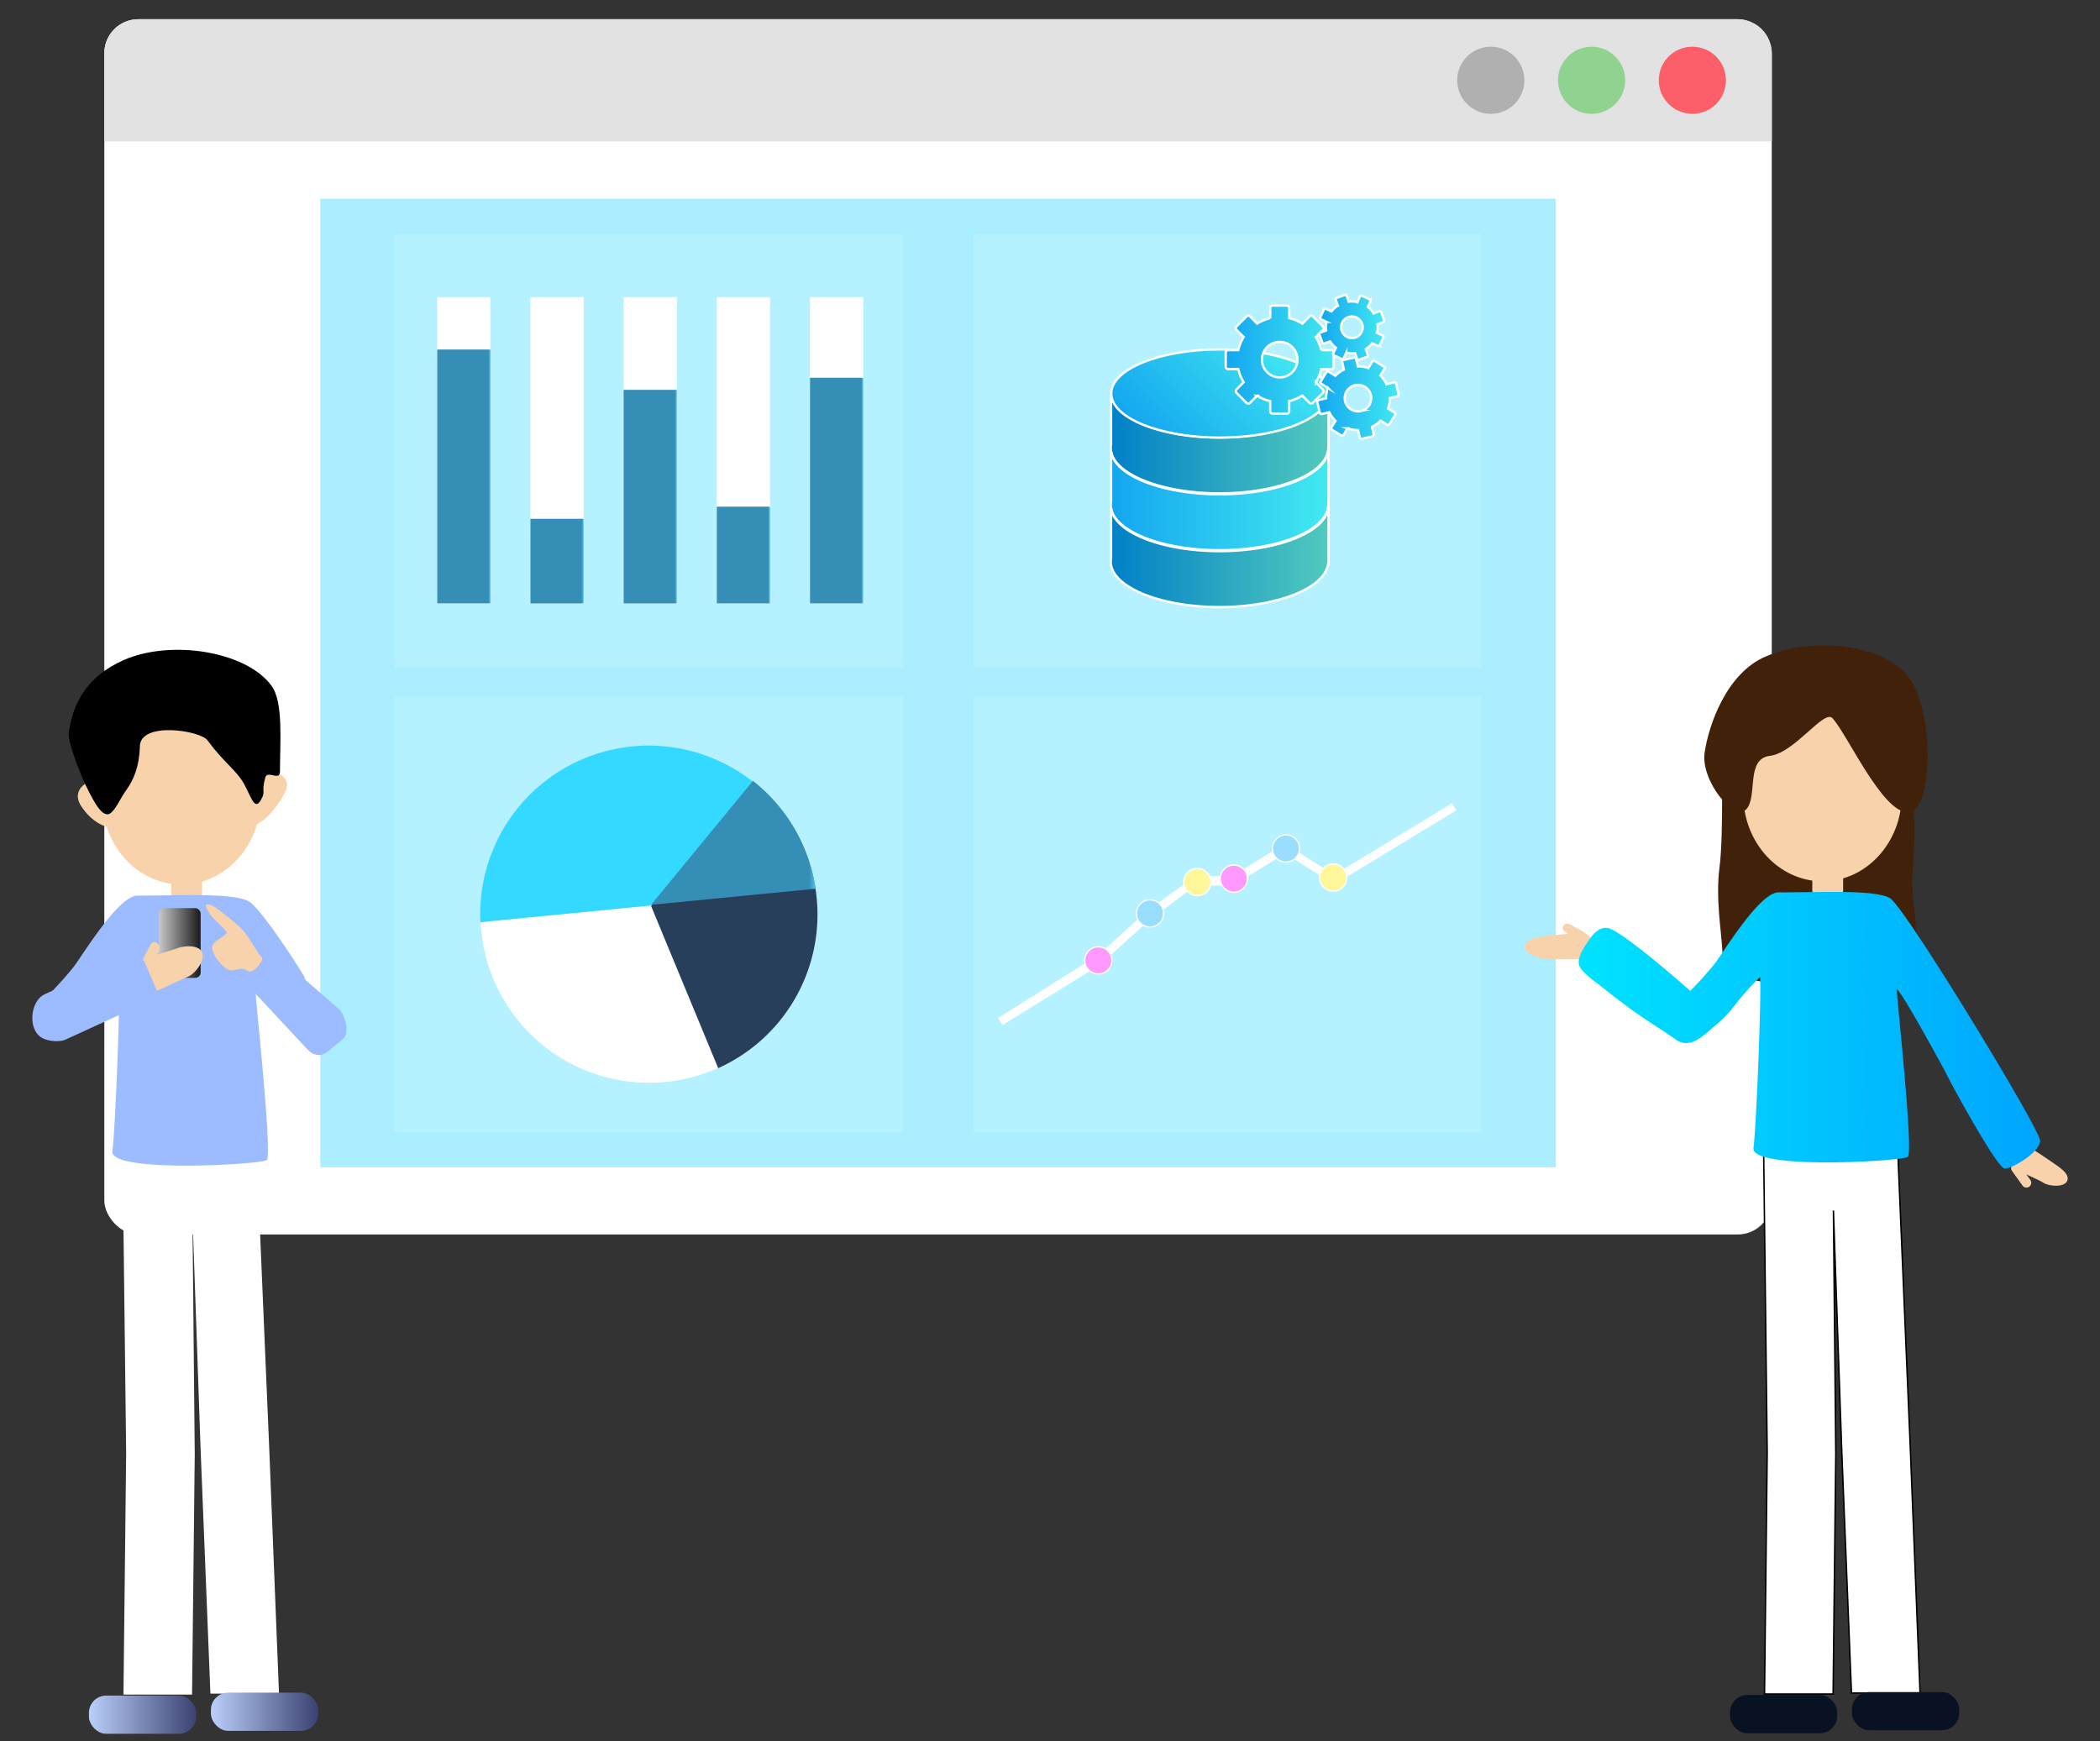 <svg xmlns="http://www.w3.org/2000/svg" xmlns:xlink="http://www.w3.org/1999/xlink" viewBox="0 0 801.63 664.73">
  <rect x="0" y="0" width="801.63" height="664.73" fill="#333333" stroke="none"/>
  <defs>
    <linearGradient id="a" data-name="未命名漸層 169" x1="166.9" y1="181.91" x2="187.23" y2="181.91" gradientUnits="userSpaceOnUse">
      <stop offset="0.96" stop-color="#358eb6"/>
      <stop offset="1" stop-color="#55c2f1"/>
    </linearGradient>
    <linearGradient id="b" x1="202.47" y1="214.22" x2="222.8" y2="214.22" xlink:href="#a"/>
    <linearGradient id="c" x1="238.05" y1="189.61" x2="258.38" y2="189.61" xlink:href="#a"/>
    <linearGradient id="d" x1="273.62" y1="211.92" x2="293.95" y2="211.92" xlink:href="#a"/>
    <linearGradient id="e" x1="309.2" y1="187.3" x2="329.52" y2="187.3" xlink:href="#a"/>
    <linearGradient id="f" x1="248.5" y1="321.79" x2="311.33" y2="321.79" xlink:href="#a"/>
    <linearGradient id="g" data-name="未命名漸層 76" x1="424.04" y1="168.7" x2="507.19" y2="168.7" gradientUnits="userSpaceOnUse">
      <stop offset="0" stop-color="#0080c7"/>
      <stop offset="1" stop-color="#52cabe"/>
    </linearGradient>
    <linearGradient id="h" data-name="未命名漸層 83" x1="424.04" y1="190.41" x2="507.19" y2="190.41" gradientUnits="userSpaceOnUse">
      <stop offset="0" stop-color="#13a6f0"/>
      <stop offset="1" stop-color="#42e9f0"/>
    </linearGradient>
    <linearGradient id="i" x1="424.04" y1="212.12" x2="507.19" y2="212.12" xlink:href="#g"/>
    <linearGradient id="j" x1="443.27" y1="172.62" x2="488.02" y2="127.87" xlink:href="#h"/>
    <linearGradient id="k" x1="467.89" y1="137.31" x2="509.15" y2="137.31" xlink:href="#h"/>
    <linearGradient id="l" x1="502.89" y1="151.99" x2="533.87" y2="151.99" xlink:href="#h"/>
    <linearGradient id="m" x1="503.66" y1="124.98" x2="528.45" y2="124.98" xlink:href="#h"/>
    <linearGradient id="n" data-name="未命名漸層 14" x1="33.94" y1="654.66" x2="74.9" y2="654.66" gradientUnits="userSpaceOnUse">
      <stop offset="0" stop-color="#bacff9"/>
      <stop offset="1" stop-color="#3b4272"/>
    </linearGradient>
    <linearGradient id="o" x1="80.51" y1="653.54" x2="121.46" y2="653.54" xlink:href="#n"/>
    <linearGradient id="p" data-name="未命名漸層 109" x1="76.58" y1="360.03" x2="60.59" y2="360.03" gradientUnits="userSpaceOnUse">
      <stop offset="0" stop-color="#1a1a1a"/>
      <stop offset="1" stop-color="#c9c9c9"/>
    </linearGradient>
    <linearGradient id="q" data-name="未命名漸層 5" x1="602.64" y1="393.36" x2="778.76" y2="393.36" gradientUnits="userSpaceOnUse">
      <stop offset="0" stop-color="#00e3ff"/>
      <stop offset="1" stop-color="#00a5fe"/>
    </linearGradient>
  </defs>
  <g>
    <g>
      <g>
        <rect x="39.82" y="7.34" width="636.51" height="463.98" rx="12.99" style="fill: #fff"/>
        <g>
          <path d="M52.81,7.34H663.34a13,13,0,0,1,13,13V54a0,0,0,0,1,0,0H39.82a0,0,0,0,1,0,0V20.33A13,13,0,0,1,52.81,7.34Z" style="fill: #e2e2e2"/>
          <g>
            <circle cx="646.02" cy="30.65" r="12.82" style="fill: #fc5e6a"/>
            <circle cx="607.55" cy="30.65" r="12.82" style="fill: #90d390"/>
            <circle cx="569.08" cy="30.65" r="12.82" style="fill: #b0b0b0"/>
          </g>
        </g>
      </g>
      <g>
        <rect x="122.27" y="75.85" width="471.61" height="369.82" style="fill: #0cf;opacity: 0.33"/>
        <g>
          <g>
            <rect x="150.79" y="89.36" width="193.79" height="165.64" style="fill: #b6f1ff"/>
            <g>
              <rect x="166.9" y="113.45" width="20.33" height="116.92" style="fill: #fff"/>
              <rect x="202.47" y="113.45" width="20.33" height="116.92" style="fill: #fff"/>
              <rect x="238.05" y="113.45" width="20.33" height="116.92" style="fill: #fff"/>
              <rect x="273.62" y="113.45" width="20.33" height="116.92" style="fill: #fff"/>
              <rect x="309.2" y="113.45" width="20.33" height="116.92" style="fill: #fff"/>
              <rect x="166.9" y="133.45" width="20.33" height="96.92" style="fill: url(#a)"/>
              <rect x="202.47" y="198.07" width="20.33" height="32.31" style="fill: url(#b)"/>
              <rect x="238.05" y="148.84" width="20.33" height="81.54" style="fill: url(#c)"/>
              <rect x="273.62" y="193.45" width="20.33" height="36.92" style="fill: url(#d)"/>
              <rect x="309.2" y="144.22" width="20.33" height="86.15" style="fill: url(#e)"/>
            </g>
          </g>
          <g>
            <rect x="150.79" y="265.92" width="193.79" height="166.24" style="fill: #b6f1ff"/>
            <g>
              <circle cx="247.73" cy="349.08" r="64.33" style="fill: #fff"/>
              <path d="M312.06,349.16a64.31,64.31,0,0,1-37.9,58.66l-25.62-61.91,38.91-47.35A64.21,64.21,0,0,1,312.06,349.16Z" style="fill: #273f5b"/>
              <path d="M287.36,298.39l-38.91,47.34-65.06,6.37c0-1-.08-2.06-.08-3.11a64.33,64.33,0,0,1,104.05-50.6Z" style="fill: #33d9ff"/>
              <path d="M311.33,339.32l-62.83,6.14,38.91-47.34A64.25,64.25,0,0,1,311.33,339.32Z" style="fill: url(#f)"/>
            </g>
          </g>
          <g>
            <rect x="371.57" y="265.92" width="193.79" height="166.24" style="fill: #b6f1ff"/>
            <g>
              <polygon points="382.68 391.37 381.03 388.69 419.46 364.44 438.41 347.33 456.21 334.55 470.54 334.4 490.47 322.09 509.34 333.99 554.27 306.7 555.9 309.4 509.31 337.69 490.52 325.84 470.66 338.11 456.24 338.2 438.77 351.28 419.85 368.4 382.68 391.37" style="fill: #fff"/>
              <circle cx="419.26" cy="366.67" r="5.19" style="fill: #f9f;stroke: #fff;stroke-miterlimit: 10;stroke-width: 0.496px"/>
              <circle cx="438.99" cy="348.75" r="5.19" style="fill: #9df;stroke: #fff;stroke-miterlimit: 10;stroke-width: 0.496px"/>
              <circle cx="490.89" cy="323.96" r="5.19" style="fill: #9df;stroke: #fff;stroke-miterlimit: 10;stroke-width: 0.496px"/>
              <circle cx="457.03" cy="336.77" r="5.19" style="fill: #fff799;stroke: #fff;stroke-miterlimit: 10;stroke-width: 0.496px"/>
              <circle cx="508.92" cy="335.05" r="5.19" style="fill: #fff799;stroke: #fff;stroke-miterlimit: 10;stroke-width: 0.496px"/>
              <circle cx="470.99" cy="335.46" r="5.19" style="fill: #f9f;stroke: #fff;stroke-miterlimit: 10;stroke-width: 0.496px"/>
            </g>
          </g>
          <g>
            <rect x="371.57" y="89.36" width="193.79" height="165.64" style="fill: #b6f1ff"/>
            <g>
              <g>
                <path d="M507.09,149.05a5.85,5.85,0,0,1,0,.59c0,9.59-18.59,17.37-41.52,17.37-22.17,0-40.28-7.27-41.45-16.43V169.7A7.94,7.94,0,0,0,424,171c0,9.59,18.58,17.37,41.51,17.37,22.06,0,40.09-7.2,41.43-16.29h.21v-23Z" style="stroke: #fff;stroke-miterlimit: 10;stroke-width: 0.891px;fill: url(#g)"/>
                <path d="M507.09,170.76a5.85,5.85,0,0,1,0,.59c0,9.59-18.59,17.37-41.52,17.37-22.17,0-40.28-7.27-41.45-16.43v19.12a7.94,7.94,0,0,0-.12,1.29c0,9.59,18.58,17.37,41.51,17.37,22.06,0,40.09-7.2,41.43-16.29h.21v-23Z" style="stroke: #fff;stroke-miterlimit: 10;stroke-width: 0.891px;fill: url(#h)"/>
                <path d="M507.09,192.47a5.85,5.85,0,0,1,0,.59c0,9.59-18.59,17.37-41.52,17.37-22.17,0-40.28-7.27-41.45-16.43v19.12a7.83,7.83,0,0,0-.12,1.29c0,9.59,18.58,17.36,41.51,17.36,22.06,0,40.09-7.19,41.43-16.28h.21v-23Z" style="stroke: #fff;stroke-miterlimit: 10;stroke-width: 0.891px;fill: url(#i)"/>
                <ellipse cx="465.64" cy="150.24" rx="41.45" ry="16.84" style="stroke: #fff;stroke-miterlimit: 10;stroke-width: 0.891px;fill: url(#j)"/>
              </g>
              <g>
                <path d="M508.24,133.68h-3.88a16,16,0,0,0-2.08-5l2.75-2.75a.91.91,0,0,0,0-1.28l-3.85-3.85a.92.92,0,0,0-1.29,0l-2.74,2.75a16,16,0,0,0-5-2.08v-3.88a.91.91,0,0,0-.91-.91H485.8a.91.91,0,0,0-.91.91v3.88a16.06,16.06,0,0,0-5,2.08l-2.74-2.75a.92.92,0,0,0-1.29,0L472,124.65a.89.89,0,0,0,0,1.28l2.74,2.75a16.22,16.22,0,0,0-2.07,5H468.8a.91.91,0,0,0-.91.91V140a.91.91,0,0,0,.91.91h3.88a16.22,16.22,0,0,0,2.07,5L472,148.69a.89.89,0,0,0,0,1.28l3.84,3.85a.92.92,0,0,0,1.29,0l2.74-2.74a16.28,16.28,0,0,0,5,2.07V157a.91.91,0,0,0,.91.91h5.44a.91.91,0,0,0,.91-.91v-3.88a16.22,16.22,0,0,0,5-2.07l2.74,2.74a.92.92,0,0,0,1.29,0L505,150a.91.91,0,0,0,0-1.28l-2.75-2.75a16,16,0,0,0,2.08-5h3.88a.91.91,0,0,0,.91-.91v-5.44A.91.91,0,0,0,508.24,133.68Zm-19.72,10.41a6.78,6.78,0,1,1,6.77-6.78A6.78,6.78,0,0,1,488.52,144.09Z" style="stroke: #fff;stroke-miterlimit: 10;stroke-width: 0.891px;fill: url(#k)"/>
                <path d="M532.11,146l-2.82.66a12.15,12.15,0,0,0-2.36-3.28l1.53-2.47a.69.69,0,0,0-.22-.93l-3.46-2.15a.68.68,0,0,0-.93.22l-1.53,2.47a12,12,0,0,0-4-.66l-.66-2.82a.68.68,0,0,0-.81-.51l-4,.93a.68.68,0,0,0-.51.81l.66,2.83a11.94,11.94,0,0,0-3.28,2.36l-2.47-1.53a.67.67,0,0,0-.93.22l-2.15,3.45a.69.69,0,0,0,.22.94l2.47,1.53a11.89,11.89,0,0,0-.66,4l-2.82.66a.68.68,0,0,0-.51.82l.93,4a.67.67,0,0,0,.81.5l2.82-.66a12.23,12.23,0,0,0,2.37,3.29l-1.53,2.46a.68.68,0,0,0,.22.94l3.45,2.14a.68.68,0,0,0,.94-.22l1.53-2.46a12.1,12.1,0,0,0,4,.66l.66,2.82a.69.69,0,0,0,.82.51l4-.93a.68.68,0,0,0,.5-.82l-.66-2.82a12,12,0,0,0,3.29-2.36l2.46,1.53a.69.69,0,0,0,.94-.22l2.14-3.46a.67.67,0,0,0-.22-.93l-2.46-1.53a12.43,12.43,0,0,0,.66-4l2.82-.66a.67.67,0,0,0,.5-.81l-.92-4A.69.69,0,0,0,532.11,146Zm-12.57,10.93a5.06,5.06,0,1,1,3.77-6.08A5.06,5.06,0,0,1,519.54,156.92Z" style="stroke: #fff;stroke-miterlimit: 10;stroke-width: 0.891px;fill: url(#l)"/>
                <path d="M526.58,118.82l-2.21.8a10,10,0,0,0-2.23-2.43l1-2.14a.57.57,0,0,0-.27-.73l-3-1.41a.55.55,0,0,0-.73.27l-1,2.14a10.12,10.12,0,0,0-3.3-.16l-.8-2.21a.56.56,0,0,0-.71-.34l-3.11,1.13a.56.56,0,0,0-.33.71l.8,2.22a9.72,9.72,0,0,0-2.43,2.22l-2.14-1a.55.55,0,0,0-.73.26l-1.41,3a.55.55,0,0,0,.27.73l2.14,1a10,10,0,0,0-.16,3.29L504,127a.56.56,0,0,0-.34.71l1.13,3.11a.56.56,0,0,0,.71.33l2.22-.8a9.72,9.72,0,0,0,2.22,2.43l-1,2.14a.55.55,0,0,0,.26.73l3,1.41a.55.55,0,0,0,.73-.27l1-2.14a9.85,9.85,0,0,0,3.3.16l.8,2.21a.56.56,0,0,0,.71.34l3.11-1.13a.56.56,0,0,0,.33-.71l-.8-2.21a10,10,0,0,0,2.43-2.23l2.14,1a.57.57,0,0,0,.73-.27l1.41-3a.55.55,0,0,0-.27-.73l-2.14-1a10.07,10.07,0,0,0,.16-3.29l2.21-.81a.56.56,0,0,0,.34-.71l-1.13-3.11A.56.56,0,0,0,526.58,118.82Zm-9.12,10a4.12,4.12,0,1,1,2.47-5.28A4.12,4.12,0,0,1,517.46,128.85Z" style="stroke: #fff;stroke-miterlimit: 10;stroke-width: 0.891px;fill: url(#m)"/>
              </g>
            </g>
          </g>
        </g>
      </g>
    </g>
    <g>
      <path d="M38.81,298c-4.87-1.12-12,3.37-7.86,9.72s9.35,8.23,11.6,8.23S38.81,298,38.81,298Z" style="fill: #f7d2aa"/>
      <path d="M99.12,297.66c3.74-5.14,13.09-1.89,9.72,4.71s-9,12.89-12.72,12.58S99.12,297.66,99.12,297.66Z" style="fill: #f7d2aa"/>
      <polygon points="102.76 552.68 97.81 436.38 72.94 436.38 71.63 436.38 46.75 436.38 48.16 554.83 47.13 647 73.31 647 74.34 555.21 73.44 463.41 76.58 553.43 80.32 646.62 106.5 646.62 102.76 552.68" style="fill: #fff"/>
      <rect x="65.36" y="328.47" width="11.78" height="18.51" rx="5.89" style="fill: #f7d2aa"/>
      <ellipse cx="69.27" cy="304.68" rx="30.26" ry="33.03" style="fill: #f7d2aa"/>
      <path d="M79.2,282.66c-2.82-3.82-25.57-7.28-25.81,2.24-.18,7.67-2.36,12.77-5.06,16.57s-3.28,6-5.55,8.49c-3.06,3.31-6.43-2.64-10.1-10.24-1.77-3.67-6.94-16.47-6.45-19.92,1.51-10.59,6.34-21.37,21.1-27.83,18.16-7.94,47-3.22,56.41,10,4.54,6.34,3.08,21.87,3.14,32.63,0,3.76-4.82-.66-5.61,2.25-1.68,6.15.37,5-1.69,8.6-2.44,4.28-3.7-1.31-6.54-6.36S85.54,291.24,79.2,282.66Z"/>
      <rect x="33.94" y="647.37" width="40.95" height="14.59" rx="6.6" style="fill: url(#n)"/>
      <rect x="80.51" y="646.25" width="40.95" height="14.59" rx="6.6" style="fill: url(#o)"/>
      <path d="M52.46,341.94c-7.2,0-20.76,22.44-24.13,26.93a129.68,129.68,0,0,1-9.53,10.66S24.44,396,28.05,393c5.47-4.49,7.3-7.57,10.38-11.22a76.31,76.31,0,0,1,7-7.43c.56,6.17-1.41,56.8-2.53,65.21s56.66,5.05,58.91,3.37-4.21-60.87-4.21-63.67,4.51,4.67,7.85,8.41a19.43,19.43,0,0,0,12.91,6.73c6.73.56-2-21.22-2.48-22-7.14-11.65-17.3-26.09-20.8-28.19C89.49,340.82,68.91,341.94,52.46,341.94Z" style="fill: #9dbbff"/>
      <rect x="60.59" y="346.71" width="15.99" height="26.65" rx="2.05" style="fill: url(#p)"/>
      <path d="M54.27,367a59.92,59.92,0,0,1,3.45-6.64c.44-.86,1.47-.94,2.3-.19a2.64,2.64,0,0,1,.72,2.94l-.7,1.37,7.15-2.25c2.29-1.06,8.43-1.85,9.88,1.28s-2.57,8.09-4.86,9.15L61,377.82c-2.29,1.07-5.35-.63-6.8-3.76A8.91,8.91,0,0,1,54.27,367Z" style="fill: #f7d2aa"/>
      <path d="M15.06,395.57c-4.44-3.86-3.19-13.41,1.9-15.91,3.92-1.92,8.28-3.22,12.33-4.79l22.58-8.78a2.56,2.56,0,0,1,3.36,1.32l4.68,10.77a2.56,2.56,0,0,1-1.33,3.36L25,396.92c-2.28,1-6.34.64-8.56-.45A6.9,6.9,0,0,1,15.06,395.57Z" style="fill: #9dbbff"/>
      <path d="M131,396.64l-5.89,4.77c-2.5,2.24-5.61,1.66-7.85-.85l-23-24.68c-2.24-2.5-4.46-5.9-2-8.14l4.49-3.64c2.5-2.24,7-1.66,9.26.84l23.56,20.48C131.84,387.92,133.5,394.4,131,396.64Z" style="fill: #9dbbff"/>
      <path d="M91.36,353.76c3.58,3.09,7,10.72,8.61,11.69,1.1.66-3.24,7-5.52,5.19-2.44-1.94-4.87.49-7-.32-3-1.15-6.5-6-6.5-8.6s6.5-4.71,5.52-6c-1.53-2-5.16-4.78-6.49-7-1.06-1.75-2.78-4.14.49-3.25C82.29,346,90,352.58,91.36,353.76Z" style="fill: #f7d2aa"/>
    </g>
    <g>
      <path d="M605.35,356.4a65.73,65.73,0,0,0-6.27-3.54,1.68,1.68,0,1,0-1.68,2.91l1.28.74-7.86.75c-2.68,0-8.93,1.44-8.93,4.12s6.06,4.86,8.74,4.86h13.09a4.88,4.88,0,0,0,4.86-4.86C608.58,359.32,607.17,357.72,605.35,356.4Z" style="fill: #f7d2aa"/>
      <polygon points="729.2 552.46 724.25 435.15 699.37 435.15 698.06 435.15 673.19 435.15 674.59 554.61 673.57 646.77 699.75 646.77 700.77 554.98 699.87 462.18 703.02 553.21 706.76 646.4 732.94 646.4 729.2 552.46" style="fill: #fff;stroke: #000;stroke-miterlimit: 10;stroke-width: 0.55px"/>
      <path d="M657.5,281.77c-.49,8.31.56,36.4-1.13,49.55-1.52,11.72.75,24.2,1.13,32.15s12.48,14.37,29.13,10.21c14.31-3.58,37.57,3.11,42.36-3.78,6-8.7-.08-23.86,1.14-37.45,1.8-20-.69-35.15-1.14-42.36-.75-12.11-4.54-28-15.88-29.13s-35.94-4.54-43.13,3.41S657.88,275.34,657.5,281.77Z" style="fill: #42210b"/>
      <path d="M789.14,450.77c1-2.58-3-5.15-5.71-7-2.88-2-6.38-4.29-8.36-5.54a4.85,4.85,0,0,0-6.65,6.32,1.84,1.84,0,0,0-.37,2.53l4,5.57a1.84,1.84,0,1,0,3-2.15l-1.54-2.14c2.19,1.13,4.54,2,6.64,3.29S788.08,453.47,789.14,450.77Z" style="fill: #f7d2aa"/>
      <rect x="691.8" y="327.25" width="11.78" height="18.51" rx="5.89" style="fill: #f7d2aa"/>
      <ellipse cx="695.71" cy="303.45" rx="30.26" ry="33.03" style="fill: #f7d2aa"/>
      <path d="M699.49,274.2c-3.24-3.46-14.38,13.24-23.83,14.37s-4.54,15.51-9.08,20.43-17.4-11-15.89-21.56,8.32-30.24,23.08-36.69c18.15-7.94,45.77-4.92,55.22,8.32s9.08,51.06-.75,51.06S705.16,280.25,699.49,274.2Z" style="fill: #42210b"/>
      <rect x="660.38" y="647.15" width="40.95" height="14.59" rx="6.6" style="fill: #081223"/>
      <rect x="706.95" y="646.02" width="40.95" height="14.59" rx="6.6" style="fill: #081223"/>
      <path d="M678.9,340.71c-7.2,0-20.76,22.44-24.13,26.93a127.25,127.25,0,0,1-9.54,10.66s-23.8-21.1-30.69-23.74c-3.34-1.27-6.14,1.63-7.84,4.14s-5.6,7.8-3.4,10.88,5.78,5.29,8.56,7.54q5,4,10.2,7.82c7.51,5.49,10.08,6.67,17.7,12,5.64,4,11.12-2.22,14.73-5.18,5.47-4.49,7.29-7.58,10.38-11.23a79.77,79.77,0,0,1,7-7.43c.56,6.17-1.4,56.8-2.52,65.22s56.66,5.05,58.91,3.37-4.21-60.87-4.21-63.68,17.11,28.33,19.35,32.82,19.08,35.34,21.88,35.34,13.47-6.17,13.47-10.66-51.62-89.2-57.23-92.56S695.35,340.71,678.9,340.71Z" style="fill: url(#q)"/>
    </g>
  </g>
</svg>
